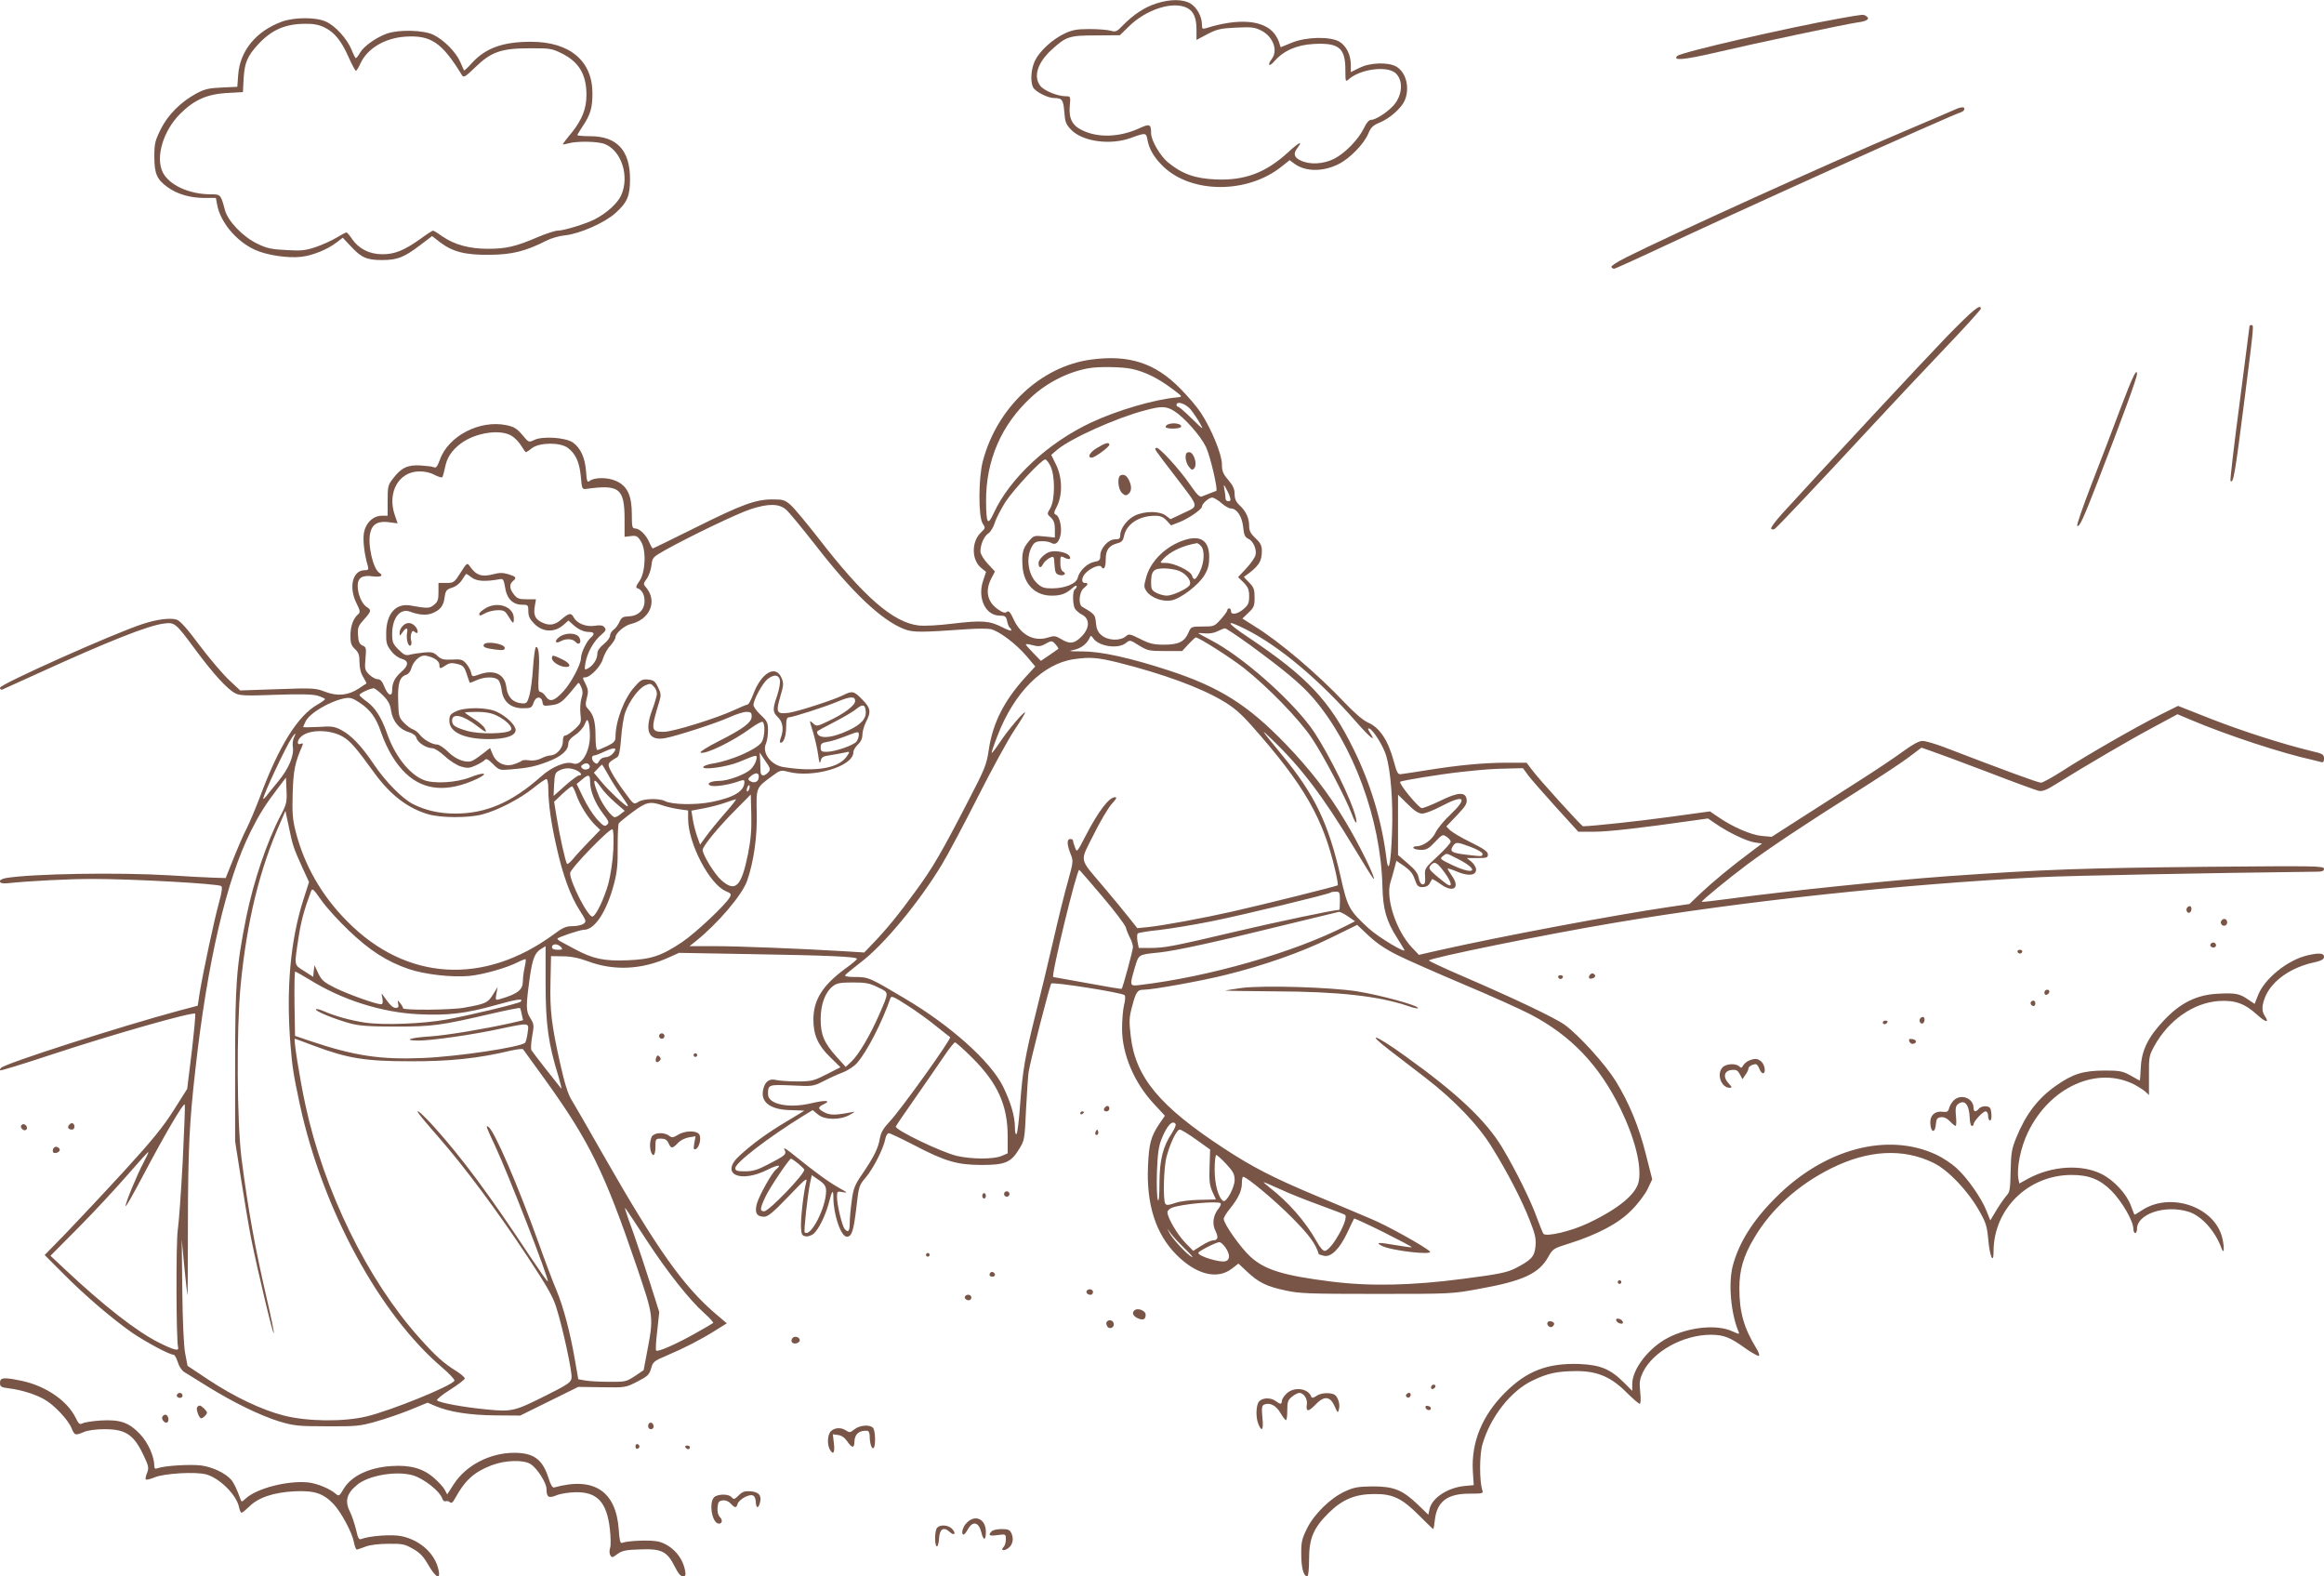 <?xml version="1.0" standalone="no"?>
<!DOCTYPE svg PUBLIC "-//W3C//DTD SVG 20010904//EN"
 "http://www.w3.org/TR/2001/REC-SVG-20010904/DTD/svg10.dtd">
<svg version="1.0" xmlns="http://www.w3.org/2000/svg"
 width="1280pt" height="868pt" viewBox="0 0 1280 868"
 preserveAspectRatio="xMidYMid meet">
<g transform="translate(0,868) scale(0.1,-0.1)"
fill="#795548" stroke="none">
<path d="M6369 8661 c-64 -20 -127 -62 -183 -119 -35 -37 -41 -39 -69 -31 -18
5 -70 9 -117 9 -68 0 -95 -5 -135 -24 -67 -31 -139 -97 -164 -149 -23 -46 -27
-116 -11 -148 14 -25 81 -59 117 -59 43 0 50 -10 55 -78 4 -54 9 -67 38 -97
63 -65 217 -86 330 -44 80 29 83 29 90 -11 9 -51 36 -97 86 -146 156 -151 465
-152 653 -1 l44 35 27 -20 c60 -44 157 -45 244 -1 61 31 139 111 162 167 14
34 26 46 63 61 56 23 120 80 138 122 29 69 8 154 -46 186 -45 26 -146 23 -204
-7 l-47 -23 0 39 c0 55 -24 104 -62 128 -50 30 -182 28 -263 -5 -33 -14 -61
-25 -61 -25 -1 0 -4 11 -8 23 -3 13 -15 36 -27 52 -60 75 -197 86 -376 30 -20
-6 -23 -4 -23 19 0 44 -27 94 -62 116 -41 25 -112 26 -189 1z m170 -25 c36
-19 51 -55 51 -121 l0 -55 60 32 c52 27 73 32 158 36 86 4 103 2 140 -17 64
-33 92 -109 57 -155 -27 -36 -15 -47 14 -13 52 59 124 90 218 95 138 7 173
-22 173 -144 0 -64 1 -66 18 -51 61 55 205 76 255 37 48 -38 43 -126 -10 -183
-36 -38 -97 -77 -121 -77 -12 0 -26 -16 -40 -46 -31 -63 -104 -138 -165 -169
-60 -29 -132 -33 -183 -9 -37 17 -42 38 -19 68 34 45 11 34 -52 -24 -123 -112
-238 -155 -398 -148 -113 5 -184 30 -261 93 -44 36 -94 122 -94 161 0 51 -8
54 -64 28 -109 -50 -227 -54 -314 -12 -56 26 -76 65 -70 135 5 52 4 53 -22 53
-44 0 -119 30 -140 57 -40 51 -16 128 63 200 79 72 96 78 244 78 l131 1 49 48
c97 95 244 142 322 102z"/>
<path d="M10135 8579 c-297 -53 -877 -187 -897 -207 -27 -27 35 -22 200 16
248 58 727 159 790 168 55 7 74 20 51 35 -17 11 -12 11 -144 -12z"/>
<path d="M1553 8561 c-142 -52 -231 -160 -241 -292 l-5 -67 -86 -4 c-72 -3
-95 -9 -140 -33 -86 -47 -156 -117 -196 -197 -31 -63 -35 -79 -35 -150 0 -94
14 -126 72 -168 53 -39 126 -60 204 -60 l63 0 7 -37 c17 -96 106 -202 207
-248 64 -30 183 -48 257 -39 62 7 143 40 194 79 l34 26 43 -46 c59 -64 89 -77
173 -77 85 0 122 15 210 82 l66 50 45 -35 c69 -52 139 -70 275 -68 121 1 196
20 310 78 25 13 70 26 101 29 81 8 219 69 278 122 66 59 81 95 81 188 0 158
-72 236 -220 236 -38 0 -70 3 -70 6 0 3 13 24 28 47 44 65 55 103 55 183 0
179 -125 284 -339 284 -153 0 -248 -34 -323 -115 -23 -26 -44 -45 -45 -43 -1
2 -11 23 -21 47 -24 55 -91 122 -149 150 -56 26 -190 29 -255 6 -57 -20 -127
-69 -148 -105 -9 -17 -20 -30 -23 -30 -3 0 -14 21 -24 47 -25 60 -89 131 -141
154 -54 25 -172 25 -242 0z m234 -32 c56 -27 94 -75 134 -166 18 -40 36 -73
39 -73 4 0 15 18 25 40 37 82 133 140 245 148 143 10 204 -31 315 -213 9 -14
19 -7 71 43 88 86 144 106 299 106 112 1 124 -1 177 -27 96 -47 138 -116 138
-229 0 -76 -23 -135 -80 -207 -28 -33 -50 -63 -50 -65 0 -3 15 0 32 5 48 13
164 11 201 -5 91 -38 135 -178 88 -282 -20 -44 -81 -99 -146 -132 -52 -26
-170 -62 -203 -62 -14 0 -64 -16 -111 -36 -118 -51 -173 -64 -273 -64 -102 0
-184 22 -251 68 -25 18 -48 32 -52 32 -4 0 -35 -20 -69 -45 -90 -64 -141 -85
-210 -85 -71 0 -130 30 -167 84 -13 20 -27 36 -31 36 -4 0 -29 -13 -55 -29
-27 -16 -77 -39 -113 -51 -55 -19 -79 -22 -163 -17 -84 4 -108 10 -162 36 -79
39 -160 124 -176 184 -23 86 -24 87 -78 87 -118 0 -228 50 -264 120 -42 82 1
229 95 323 77 77 147 108 257 115 l89 5 4 76 c5 86 21 123 80 187 73 79 148
112 257 113 46 1 77 -5 108 -20z"/>
<path d="M10775 8080 c-11 -5 -141 -61 -290 -124 -384 -162 -1290 -573 -1528
-693 -48 -24 -85 -48 -82 -53 3 -6 10 -10 15 -10 4 0 91 39 192 86 489 230
1643 751 1721 777 19 7 23 27 5 26 -7 0 -22 -4 -33 -9z"/>
<path d="M10724 6828 c-131 -136 -651 -694 -907 -975 -37 -41 -65 -78 -62 -84
4 -5 12 -6 19 -2 14 9 236 244 541 573 105 113 281 301 393 418 111 116 202
217 202 222 0 30 -43 -6 -186 -152z"/>
<path d="M12390 6885 c0 -2 -25 -194 -55 -426 -31 -232 -53 -424 -50 -427 16
-17 24 30 80 470 50 395 49 388 35 388 -5 0 -10 -2 -10 -5z"/>
<path d="M6010 6700 c-277 -37 -519 -264 -597 -560 -24 -92 -25 -306 -1 -342
16 -25 16 -26 -8 -49 -55 -51 -54 -154 2 -198 l25 -20 -16 -48 c-33 -96 13
-193 91 -193 30 0 35 -4 41 -30 3 -17 10 -33 14 -36 5 -3 9 -9 9 -15 0 -5 -23
3 -50 17 -69 36 -112 39 -272 20 -81 -10 -158 -14 -190 -10 -140 17 -303 160
-550 480 -65 83 -133 165 -153 183 -32 28 -42 31 -99 31 -94 0 -168 -27 -425
-155 -127 -63 -233 -115 -236 -115 -2 0 -11 15 -19 34 -17 40 -53 76 -78 76
-16 0 -18 9 -18 77 0 105 -25 158 -88 185 -47 21 -121 20 -147 -2 -10 -8 -14
4 -17 52 -5 76 -30 131 -72 161 -40 28 -168 37 -214 14 -30 -14 -30 -14 -66
29 -30 35 -45 44 -88 53 -146 30 -319 -60 -365 -190 -14 -37 -21 -48 -33 -42
-8 4 -42 8 -75 10 -70 4 -106 -13 -151 -73 -27 -34 -29 -44 -29 -121 l0 -83
-32 0 c-49 0 -90 -41 -99 -97 -6 -42 3 -116 22 -180 5 -19 3 -23 -18 -23 -66
0 -89 -95 -44 -183 20 -40 21 -49 9 -59 -27 -22 -43 -67 -43 -118 0 -42 5 -55
25 -74 20 -19 25 -33 25 -72 0 -32 7 -61 21 -83 11 -18 19 -34 17 -35 -2 -1
-21 -13 -43 -28 -58 -38 -117 -43 -185 -17 -52 20 -66 21 -261 14 l-206 -7
-61 57 c-33 31 -106 116 -161 189 -69 93 -108 137 -128 144 -33 11 -109 2
-187 -24 -160 -52 -786 -332 -786 -351 0 -8 6 -13 13 -10 6 3 93 42 192 87
399 182 608 264 695 276 63 8 65 7 178 -146 99 -133 174 -215 217 -237 25 -14
59 -15 222 -9 139 5 204 3 233 -5 22 -7 40 -15 40 -19 0 -3 -18 -16 -40 -29
-109 -61 -213 -227 -317 -506 -25 -66 -59 -147 -76 -180 -17 -33 -49 -107 -72
-165 l-42 -105 -69 2 c-38 1 -146 7 -241 13 -282 17 -756 9 -900 -15 -48 -8
-44 -34 5 -29 122 13 339 24 473 24 224 0 686 -26 707 -39 8 -5 4 -34 -13 -96
-26 -94 -85 -371 -105 -491 l-11 -72 -102 -27 c-323 -87 -956 -290 -981 -315
-5 -5 -8 -12 -5 -14 3 -3 126 35 274 84 345 114 788 240 800 228 3 -2 -6 -97
-19 -210 l-25 -204 -74 -117 c-56 -89 -119 -167 -272 -334 -110 -120 -254
-273 -319 -341 l-120 -123 105 -105 c116 -117 262 -242 377 -323 75 -51 205
-121 228 -121 6 0 16 -18 23 -40 6 -22 22 -46 34 -54 12 -7 70 -43 129 -80
147 -91 290 -160 395 -193 81 -24 103 -27 263 -27 161 -1 183 1 270 26 52 14
138 44 190 65 l95 39 42 -18 c76 -33 192 -51 333 -52 l135 -1 160 79 160 79
130 -2 c130 -2 130 -2 195 31 57 29 66 38 76 72 10 37 16 42 85 71 99 42 190
89 268 138 l64 40 -54 46 c-184 155 -329 360 -629 886 -78 138 -155 270 -170
295 -21 32 -39 90 -64 200 -48 215 -58 293 -54 455 l3 140 65 -1 c45 0 88 -9
137 -27 143 -54 297 -47 445 20 l58 26 398 -7 c421 -7 582 -14 582 -26 0 -4
-29 -29 -66 -55 -124 -92 -174 -171 -174 -280 0 -83 25 -141 91 -205 l58 -57
-77 -39 c-71 -36 -82 -39 -162 -39 -47 0 -99 4 -116 8 -36 9 -60 -8 -70 -50
-18 -71 37 -114 151 -116 41 -1 75 -3 75 -3 0 -1 -44 -27 -97 -59 -103 -61
-190 -124 -260 -189 -110 -100 1 -155 157 -76 56 28 79 28 44 0 -24 -20 -91
-140 -105 -187 -14 -50 -2 -73 40 -73 20 0 50 24 133 111 95 99 106 108 98 78
-15 -57 -32 -212 -28 -254 2 -33 7 -41 26 -43 13 -2 33 5 44 15 28 25 65 101
83 169 18 71 25 78 25 28 1 -95 42 -214 74 -214 27 0 37 30 52 155 14 124 15
128 54 173 42 51 96 158 106 210 3 17 12 32 19 32 7 0 68 -29 136 -64 176 -92
239 -110 374 -111 131 0 163 13 209 89 28 45 30 53 37 214 5 92 11 185 14 207
10 65 117 479 125 489 10 10 390 -50 404 -64 5 -5 4 -27 -3 -54 -6 -25 -11
-83 -11 -130 0 -140 66 -297 175 -414 l61 -66 -33 -48 c-44 -67 -55 -106 -60
-228 -10 -212 43 -376 157 -490 109 -109 224 -138 305 -76 l36 28 48 -45 c63
-59 107 -81 211 -103 75 -17 132 -19 500 -19 410 0 417 0 568 28 240 43 328
84 379 175 25 45 29 48 117 75 154 49 269 109 340 181 35 34 75 87 90 117 l26
55 -34 134 c-39 157 -93 286 -167 407 -58 93 -201 251 -280 309 -52 38 -272
143 -571 272 -98 42 -178 80 -178 83 0 13 648 145 1025 208 714 120 1569 211
2345 251 157 8 929 23 1523 30 27 0 37 4 37 16 0 16 -50 16 -637 11 -689 -7
-899 -14 -1438 -52 -328 -24 -881 -81 -1207 -125 -78 -10 -144 -18 -145 -16
-5 4 144 126 252 207 124 92 327 227 597 397 114 72 242 156 284 187 l77 58
46 -16 c25 -8 165 -60 310 -115 145 -56 276 -104 290 -107 20 -4 43 5 91 35
171 106 408 245 534 312 l139 75 76 -32 c198 -84 504 -184 666 -219 17 -4 38
-9 48 -12 13 -4 17 1 17 19 0 23 -7 27 -72 42 -157 38 -381 110 -552 177
l-180 71 -100 -50 c-130 -65 -405 -223 -535 -307 -56 -36 -110 -66 -120 -66
-16 0 -206 70 -529 194 -52 20 -107 36 -123 36 -20 0 -54 -19 -108 -58 -43
-32 -152 -105 -242 -162 -90 -57 -235 -150 -322 -206 l-159 -102 -56 5 c-59 6
-159 49 -240 105 l-44 30 -226 -31 c-177 -24 -410 -49 -473 -51 -8 0 -245 261
-283 313 l-28 37 -108 0 c-126 0 -266 -13 -440 -41 -69 -11 -134 -21 -145 -22
-16 -2 -22 10 -37 66 -32 119 -77 189 -143 218 -27 12 -75 53 -130 111 -147
156 -360 337 -496 420 l-66 42 33 32 c30 28 34 37 34 83 0 45 -4 57 -30 83
-17 17 -30 31 -28 32 79 55 98 82 98 142 0 29 -7 44 -35 70 -27 26 -35 40 -35
69 0 42 -18 81 -54 114 -19 18 -26 35 -26 61 0 27 -9 47 -35 77 -29 34 -35 49
-35 87 0 53 -57 193 -116 283 -21 32 -73 93 -115 135 -137 139 -281 186 -489
158z m222 -51 c72 -15 145 -51 220 -107 62 -46 63 -47 33 -50 -126 -11 -330
-71 -474 -138 -239 -112 -449 -307 -538 -500 -33 -72 -41 -58 -42 66 -1 225
84 421 248 572 89 83 208 142 321 161 53 9 181 7 232 -4z m326 -224 c15 -19
39 -54 51 -76 22 -39 20 -37 -44 25 -36 36 -71 66 -76 66 -5 0 -9 5 -9 10 0
24 50 8 78 -25z m-90 -9 c55 -35 144 -135 174 -197 23 -47 67 -235 57 -242 -2
-1 -17 -7 -34 -13 -16 -7 -37 -14 -46 -18 -11 -5 -28 12 -63 63 -59 87 -175
213 -188 205 -11 -7 -16 1 109 -162 131 -172 127 -156 42 -197 l-72 -34 -25
19 c-34 27 -119 27 -173 0 -43 -22 -79 -71 -79 -107 0 -19 -6 -23 -29 -23 -37
0 -81 -49 -81 -90 0 -24 -5 -29 -33 -34 -38 -7 -82 -49 -91 -87 -7 -33 -70
-59 -143 -59 -42 0 -56 5 -81 28 -52 49 -64 149 -24 210 10 16 24 22 51 22 20
0 42 -4 50 -9 23 -14 40 -2 51 37 11 42 -3 110 -25 118 -12 5 -11 13 7 47 31
63 29 160 -6 229 l-26 53 31 27 c74 63 325 176 484 218 93 25 118 24 163 -4z
m-3650 -136 c18 -11 42 -36 53 -55 12 -19 23 -35 25 -35 3 0 19 10 35 23 43
31 154 32 196 1 44 -33 64 -78 72 -157 6 -70 7 -72 31 -69 182 25 210 3 210
-170 l0 -94 35 4 c30 4 37 0 55 -29 31 -49 25 -173 -9 -220 -16 -22 -20 -34
-13 -37 26 -8 42 -35 42 -71 0 -50 -35 -83 -87 -85 -32 -1 -40 -6 -51 -30 -7
-16 -21 -36 -32 -43 -11 -8 -20 -23 -20 -33 0 -11 -16 -32 -35 -47 -23 -19
-35 -36 -35 -53 0 -30 -23 -65 -52 -81 -19 -10 -20 -9 -13 33 9 53 45 118 86
152 26 22 29 29 18 42 -9 11 -23 13 -54 8 -48 -7 -97 13 -115 46 -14 27 -26
25 -67 -10 -37 -33 -69 -38 -113 -15 -34 18 -43 42 -34 90 l6 35 -50 0 c-43 0
-54 4 -71 26 -25 31 -27 57 -6 74 22 19 19 24 -25 38 -31 9 -50 9 -83 0 -65
-17 -95 -6 -131 46 -12 18 -16 16 -49 -37 -35 -55 -38 -57 -79 -57 l-43 0 0
-51 c0 -42 -4 -53 -25 -70 -25 -20 -36 -20 -131 -3 -80 13 -131 -46 -132 -152
-1 -53 3 -68 27 -98 15 -21 40 -39 59 -44 39 -11 39 -36 -3 -72 -35 -31 -50
-60 -50 -99 0 -42 -24 -31 -44 20 -11 28 -22 39 -36 39 -12 0 -33 12 -47 26
-24 24 -25 31 -20 88 5 57 4 63 -16 71 -17 8 -23 20 -25 57 -3 42 1 51 32 86
42 46 43 53 15 70 -26 17 -49 71 -49 116 0 45 26 61 86 52 41 -5 58 4 34 19
-36 22 -67 161 -50 224 12 47 45 64 106 55 l44 -6 -16 47 c-42 123 22 238 134
239 30 1 62 -6 85 -19 20 -10 39 -16 43 -13 3 4 10 28 15 53 10 54 36 94 86
132 79 60 217 82 281 43z m2968 -167 c26 -54 25 -186 -1 -231 -19 -32 -19 -32
3 -52 16 -15 22 -32 22 -65 l0 -45 -58 6 c-56 6 -59 5 -85 -26 -34 -40 -40
-66 -35 -140 7 -98 70 -160 160 -160 52 0 79 10 116 43 12 11 22 15 22 9 0 -6
-4 -14 -10 -17 -13 -8 -13 -81 0 -106 6 -10 24 -26 40 -34 44 -23 42 -75 -4
-121 -39 -39 -65 -42 -112 -13 -30 18 -38 19 -70 9 -76 -25 -149 11 -189 95
-20 44 -29 54 -39 46 -10 -8 -22 -5 -47 12 -61 41 -75 102 -39 172 l20 38 -40
43 c-23 25 -40 54 -40 67 0 39 20 85 44 100 12 8 28 35 35 58 7 24 34 75 58
114 46 70 199 235 220 235 6 0 19 -17 29 -37z m988 -170 c6 -17 3 -23 -8 -23
-9 0 -16 6 -16 14 0 7 -2 29 -6 47 -5 34 -5 34 9 9 8 -14 18 -35 21 -47z m-47
-33 c18 -16 42 -30 52 -30 33 0 62 -44 68 -102 4 -43 10 -56 27 -64 28 -12 49
-59 41 -91 -3 -13 -26 -46 -51 -73 l-45 -48 31 -30 c24 -25 30 -39 30 -75 0
-38 -5 -49 -31 -71 -34 -29 -69 -34 -69 -11 0 8 -4 15 -10 15 -5 0 -10 -4 -10
-10 0 -5 -16 -28 -36 -50 -35 -39 -38 -40 -100 -40 -63 0 -64 -1 -78 -33 -21
-50 -54 -67 -134 -67 -57 0 -80 5 -131 31 -56 28 -64 30 -79 16 -32 -28 -101
-25 -136 6 -19 16 -27 34 -30 67 -4 45 -6 48 -76 89 -22 14 -16 82 9 102 25
20 27 29 6 29 -22 0 -18 34 8 58 28 27 74 44 82 32 14 -23 25 -6 25 38 0 54
17 78 66 91 22 5 30 15 35 40 14 66 83 111 172 111 28 0 44 -7 62 -26 l25 -27
44 17 c50 19 126 71 126 86 0 16 38 50 56 50 9 0 32 -13 51 -30z m-2399 -35
c17 -14 89 -102 162 -195 206 -266 367 -417 492 -465 49 -18 86 -18 356 1 45
3 98 3 117 0 45 -9 139 -79 199 -149 l48 -57 -57 -62 c-116 -129 -177 -250
-199 -396 -12 -82 -21 -105 -111 -278 -149 -289 -198 -373 -292 -501 -93 -128
-160 -210 -235 -288 l-48 -50 -112 7 c-230 14 -585 28 -715 28 l-135 0 34 27
c122 98 256 255 283 333 36 103 56 242 53 371 -3 143 -5 140 84 205 44 33 50
34 85 25 137 -38 363 28 363 106 0 11 11 30 25 43 16 15 25 34 25 55 0 17 9
48 20 70 29 56 25 77 -21 123 -46 48 -55 49 -107 23 -50 -25 -247 -89 -297
-96 -67 -9 -73 2 -48 87 19 63 20 76 8 104 -32 76 -111 31 -156 -88 -12 -32
-26 -58 -32 -58 -5 0 -37 -13 -71 -29 -98 -46 -340 -121 -390 -121 -71 0 -73
9 -25 166 11 36 10 46 -7 80 -16 33 -24 39 -55 42 -31 3 -41 -2 -73 -39 -58
-63 -106 -190 -106 -277 0 -23 -8 -32 -45 -50 -25 -12 -50 -22 -55 -22 -6 0
-10 33 -10 74 0 80 -10 119 -40 151 -16 17 -17 25 -8 61 9 33 8 46 -5 74 -20
40 -20 40 -4 40 28 0 87 61 98 103 7 23 25 56 41 72 15 17 28 38 28 46 0 22
50 65 85 73 104 25 146 123 86 198 -19 22 -19 23 1 51 12 16 23 49 26 73 5 44
7 46 76 85 138 77 401 203 470 225 97 32 156 31 194 -1z m-1729 -376 c28 -20
74 -23 156 -8 16 3 20 -4 27 -46 9 -61 42 -95 94 -95 32 0 34 -2 34 -36 0 -28
8 -44 34 -70 45 -45 108 -48 156 -8 l31 27 22 -20 c31 -29 62 -43 91 -43 30 0
33 -12 10 -31 -22 -18 -54 -84 -54 -112 0 -35 -55 -139 -98 -185 -49 -53 -74
-60 -96 -27 -9 14 -23 25 -30 25 -11 0 -13 19 -9 99 6 99 0 156 -16 147 -4 -3
-11 -52 -15 -108 -3 -57 -12 -125 -19 -153 -13 -46 -16 -50 -43 -48 -49 4 -78
34 -85 88 -8 72 -65 100 -147 72 -42 -15 -42 -15 -48 12 -4 14 -16 36 -28 49
-18 20 -29 23 -76 20 -47 -2 -60 1 -80 20 -21 20 -33 23 -75 19 -27 -3 -62 -8
-77 -12 -23 -6 -33 -2 -63 28 -31 31 -35 41 -35 86 0 89 44 143 98 123 50 -19
93 -22 125 -8 43 18 60 40 66 88 5 35 10 42 41 52 21 6 43 24 55 43 11 18 21
32 23 33 2 0 16 -9 31 -21z m4264 -285 c183 -92 407 -280 609 -512 77 -87 111
-114 73 -56 -12 19 -13 25 -3 22 21 -7 77 -96 93 -150 25 -84 38 -254 32 -418
-6 -179 -20 -241 -31 -145 -25 203 -87 410 -181 600 -131 267 -255 399 -585
619 -121 81 -124 99 -7 40z m18 -83 c198 -145 285 -218 351 -294 222 -258 373
-669 382 -1037 3 -127 21 -191 81 -285 17 -27 35 -56 39 -64 18 -28 -140 66
-196 117 -107 99 -116 115 -153 279 -68 300 -144 458 -326 678 -118 144 -122
150 -50 80 159 -153 278 -311 445 -587 59 -98 109 -178 112 -178 13 0 -82 195
-158 320 -90 151 -194 285 -326 422 -210 217 -363 314 -647 407 -212 69 -371
104 -475 104 -75 0 -80 1 -43 9 39 8 72 35 87 71 3 8 8 6 16 -6 29 -46 137
-63 181 -28 22 18 23 18 72 -13 47 -29 56 -31 144 -31 l94 0 35 38 c19 20 37
37 40 37 17 0 188 -109 263 -167 130 -102 308 -284 377 -389 62 -92 187 -330
219 -416 29 -77 37 -55 9 25 -45 127 -170 367 -238 457 -125 166 -379 387
-543 473 -40 21 -73 39 -73 40 0 2 17 1 39 -1 23 -2 50 3 67 12 16 8 34 15 41
16 6 0 66 -40 134 -89z m-1066 -1 c10 -11 16 -22 14 -23 -2 -2 -25 -18 -50
-35 l-46 -31 -41 42 c-23 24 -42 45 -42 48 0 4 17 2 38 -4 30 -8 44 -7 67 6
38 21 39 21 60 -3z m-3425 -75 c18 -9 30 -24 30 -35 0 -24 4 -25 36 -3 20 13
33 14 62 7 32 -8 39 -15 52 -54 8 -25 16 -47 17 -49 1 -2 18 4 37 13 41 19 96
21 118 4 9 -7 18 -33 21 -58 8 -64 50 -100 116 -100 46 0 50 2 60 31 12 36 44
37 49 2 3 -21 7 -22 50 -16 47 6 60 16 134 107 16 21 16 21 29 -7 9 -20 10
-36 1 -64 -6 -21 -8 -59 -5 -86 5 -45 4 -49 -31 -82 -21 -19 -44 -35 -52 -35
-9 0 -14 -11 -14 -34 0 -37 -36 -76 -70 -76 -9 0 -32 -7 -49 -16 -20 -10 -45
-14 -66 -11 -18 3 -37 2 -41 -2 -5 -5 -24 -13 -42 -19 -49 -17 -98 6 -118 53
l-15 36 -37 -29 c-20 -16 -46 -34 -58 -40 -33 -17 -93 4 -137 49 -22 21 -48
39 -59 39 -27 0 -73 26 -95 53 -10 14 -28 27 -39 31 -11 3 -34 20 -50 37 -27
28 -29 36 -31 121 -3 97 8 131 46 143 10 3 22 18 26 33 9 37 44 72 72 72 13 0
37 -7 53 -15z m3775 -25 c241 -61 444 -135 569 -209 60 -35 98 -68 159 -136
291 -328 396 -512 463 -806 9 -39 14 -72 12 -74 -5 -5 -422 -109 -583 -145
-159 -36 -371 -75 -460 -85 l-61 -6 -46 58 c-25 32 -87 107 -137 166 -141 167
-135 136 -58 290 36 73 81 149 100 170 26 28 31 37 18 37 -33 0 -92 -78 -163
-215 -46 -89 -47 -90 -57 -62 -6 16 -11 33 -11 38 0 5 -7 9 -15 9 -20 0 -19
-30 1 -81 16 -40 16 -43 -14 -152 -18 -62 -54 -209 -81 -327 -27 -118 -70
-296 -95 -395 -61 -244 -73 -317 -87 -501 -6 -88 -15 -163 -20 -168 -5 -6 -9
8 -9 35 0 63 -24 142 -67 229 -70 138 -289 334 -540 482 -195 116 -200 118
-274 118 -38 0 -58 4 -54 10 3 5 42 37 86 71 127 96 323 333 447 539 35 58
124 226 199 374 74 147 164 311 199 364 35 52 62 97 60 99 -6 7 -96 -99 -138
-163 -23 -35 -44 -62 -46 -60 -2 2 13 46 33 97 91 236 249 394 419 419 92 13
129 10 251 -20z m-1870 -93 c4 -13 -3 -51 -14 -85 -27 -79 -26 -93 4 -122 27
-25 33 -68 15 -114 -6 -16 -6 -26 0 -26 17 0 30 38 30 89 0 39 4 51 15 51 20
0 198 57 267 86 71 30 98 31 98 4 0 -24 -60 -70 -148 -111 -61 -29 -64 -30
-83 -13 -23 21 -23 23 0 -51 10 -33 22 -87 27 -120 6 -45 9 -54 14 -35 5 21
14 26 50 31 25 4 60 10 78 14 33 8 34 7 20 -14 -43 -71 -170 -94 -353 -65 -69
11 -120 79 -96 130 6 14 11 46 11 72 0 42 -4 51 -40 85 -22 20 -40 45 -40 55
0 29 50 120 77 142 34 27 61 26 68 -3z m-678 -87 c-3 -14 -14 -51 -26 -82 -42
-115 -18 -168 71 -153 61 11 282 82 357 116 35 16 77 29 92 29 24 0 29 -4 29
-25 0 -33 -46 -68 -181 -136 -61 -31 -106 -59 -101 -63 23 -14 180 62 280 136
29 21 57 36 62 33 16 -10 12 -88 -6 -113 -28 -40 -171 -102 -271 -117 -24 -4
-46 -12 -49 -17 -13 -21 128 -2 196 26 103 43 102 43 95 10 -4 -16 -18 -39
-31 -51 -30 -28 -125 -63 -172 -63 -46 0 -75 -15 -49 -26 21 -8 95 3 148 21
34 12 39 12 39 -1 0 -50 -56 -85 -180 -110 -90 -18 -220 -15 -258 5 -31 16
-119 14 -147 -5 -24 -15 -25 -15 -74 53 -28 37 -61 87 -73 111 -25 47 -24 50
31 82 10 5 17 38 22 106 4 55 14 118 23 142 23 63 74 132 110 148 28 12 32 11
49 -9 12 -13 17 -31 14 -47z m-1508 1 c29 -29 40 -49 45 -85 9 -57 45 -102 96
-117 25 -8 40 -19 44 -33 6 -25 54 -56 87 -56 12 0 42 -19 69 -44 26 -25 66
-50 89 -57 35 -10 46 -10 81 6 22 10 45 24 50 30 8 10 19 4 45 -22 34 -34 36
-35 97 -30 98 8 138 17 208 44 71 27 110 61 110 97 0 16 12 31 38 49 22 14 45
40 52 58 12 28 15 30 21 13 4 -10 8 -44 8 -74 1 -90 -48 -171 -93 -154 -37 14
-115 -17 -175 -71 -161 -143 -303 -205 -473 -205 -88 0 -163 17 -233 52 -60
31 -151 123 -215 218 -70 104 -126 162 -182 191 -36 19 -53 21 -125 16 -46 -2
-83 -3 -83 0 0 2 6 16 14 32 24 46 135 111 216 126 29 5 43 1 83 -26 57 -38
89 -82 116 -162 33 -94 80 -173 136 -226 100 -95 230 -105 390 -31 72 34 43
41 -37 9 -76 -29 -196 -36 -252 -15 -81 31 -162 134 -206 262 -29 83 -65 139
-110 171 -22 15 -40 32 -40 36 0 9 57 36 78 37 6 0 29 -17 51 -39z m2659 -85
c5 -42 -24 -75 -95 -108 -97 -46 -172 -49 -173 -7 0 3 42 26 93 52 50 26 106
58 122 72 36 29 49 27 53 -9z m-2881 -142 c42 -24 74 -61 176 -202 88 -120
183 -193 296 -226 70 -20 218 -21 296 -1 83 21 209 86 282 145 34 28 67 50 72
50 7 0 11 -24 11 -57 1 -82 15 -185 46 -320 34 -153 76 -267 126 -345 37 -58
39 -63 22 -75 -10 -7 -37 -13 -61 -13 -35 0 -54 -8 -103 -45 -386 -283 -813
-257 -1137 71 -141 141 -238 311 -285 497 -17 67 -19 102 -16 211 4 125 13
168 53 259 5 13 4 16 -9 11 -22 -9 -21 19 3 40 44 40 158 40 228 0z m2843 8
c0 -10 -6 -26 -12 -35 -16 -21 -120 -57 -165 -57 -28 0 -33 3 -33 25 0 20 6
25 38 30 20 3 64 17 97 30 75 29 75 29 75 7z m-3111 -13 c-6 -12 -9 -36 -6
-53 7 -48 -23 -119 -80 -188 -29 -35 -59 -72 -67 -83 -9 -11 -16 -17 -16 -13
-1 19 122 282 157 335 19 29 27 30 12 2z m1755 -90 c-9 -10 -27 -19 -40 -19
-13 0 -28 -9 -34 -21 -9 -16 -14 -18 -26 -8 -17 14 -18 39 -1 39 6 0 35 11 62
24 53 24 69 18 39 -15z m858 -101 c-8 -10 -21 -18 -29 -18 -7 0 -13 8 -14 18
0 9 -1 37 -2 62 l-3 46 31 -46 c28 -40 30 -47 17 -62z m-984 34 c5 -17 -27
-27 -41 -13 -9 9 -8 14 3 21 18 11 32 8 38 -8z m102 -49 c18 -32 47 -78 65
-103 38 -54 48 -70 41 -70 -11 0 -102 85 -142 133 l-43 52 21 22 c12 13 23 23
24 23 1 0 17 -26 34 -57z m-175 25 c26 -12 34 -28 14 -28 -7 0 -41 -25 -76
-56 l-64 -57 3 64 c3 56 6 65 28 76 31 16 62 16 95 1z m5243 -29 c17 -22 86
-101 153 -175 l122 -134 87 0 c76 0 253 20 541 61 l86 12 44 -30 c70 -48 171
-96 214 -102 l40 -6 -60 -45 c-110 -82 -209 -164 -275 -226 l-65 -62 -110 -16
c-311 -46 -929 -162 -1275 -240 l-105 -24 -39 41 c-87 93 -145 271 -118 358 6
19 16 53 22 77 l11 42 44 -30 c31 -22 47 -41 57 -72 13 -37 19 -43 43 -43 17
0 32 7 39 20 6 11 12 22 14 24 1 2 22 -10 47 -28 70 -50 109 -20 62 46 -15 21
-25 38 -23 40 1 2 26 -6 54 -18 61 -25 102 -20 102 13 0 12 -12 31 -26 43
l-25 20 58 0 c51 0 58 2 58 20 0 15 -22 31 -93 66 -52 25 -103 56 -115 67
l-21 21 58 61 c46 48 57 65 54 87 -5 44 -47 42 -146 -7 -46 -22 -91 -40 -101
-40 -17 0 -129 136 -119 145 7 7 223 42 333 54 140 15 169 17 262 19 l81 2 30
-41z m-4240 -15 c-4 -22 -27 -28 -48 -14 -13 9 -11 13 10 30 27 20 44 13 38
-16z m-928 -17 c0 -51 26 -117 69 -174 35 -46 38 -53 24 -65 -13 -11 -21 -6
-56 32 -22 25 -56 78 -75 119 l-36 74 28 23 c37 32 46 30 46 -9z m-1704 -187
c-75 -142 -150 -364 -190 -562 -54 -271 -61 -360 -61 -813 l0 -420 33 -210
c18 -115 43 -264 56 -329 40 -195 120 -529 124 -517 2 6 -15 88 -37 183 -67
288 -105 500 -141 781 -25 200 -28 707 -5 948 34 354 105 645 221 904 l26 60
19 -89 c20 -99 26 -117 76 -227 l35 -76 -30 -94 c-73 -226 -97 -498 -72 -804
10 -123 16 -161 51 -325 124 -576 438 -1156 785 -1451 40 -34 70 -67 67 -72
-18 -30 -351 -165 -485 -197 -126 -30 -324 -28 -454 5 -122 31 -274 103 -420
200 l-111 74 -13 68 c-8 42 -14 174 -16 348 l-3 280 14 -149 c8 -82 16 -153
17 -158 2 -4 3 178 3 405 1 401 8 546 41 837 66 593 172 1047 305 1312 46 92
81 148 146 233 l48 63 3 -70 c3 -65 0 -77 -32 -138z m1764 154 c13 -20 48 -57
78 -83 l53 -46 -22 -17 c-11 -10 -26 -18 -33 -18 -16 0 -64 63 -86 113 -39 92
-35 116 10 51z m816 -10 c-4 -9 -9 -15 -11 -12 -3 3 -3 13 1 22 4 9 9 15 11
12 3 -3 3 -13 -1 -22z m-952 -30 c19 -56 65 -129 104 -167 l28 -27 -61 -63
c-33 -34 -73 -77 -88 -96 -15 -18 -30 -31 -34 -28 -8 9 -41 156 -57 256 l-14
86 45 43 c25 23 49 42 53 42 5 0 15 -21 24 -46z m946 -326 c-37 -182 -70 -214
-148 -144 -37 33 -102 139 -102 166 0 19 85 124 178 217 l87 88 3 -112 c2 -83
-3 -138 -18 -215z m3714 222 c15 0 62 18 103 40 129 68 150 48 51 -46 -35 -32
-70 -76 -80 -96 -18 -41 -69 -78 -106 -78 -13 0 -20 -4 -17 -10 3 -5 22 -10
42 -10 30 0 44 8 77 44 39 41 42 43 64 28 12 -8 22 -20 22 -27 0 -7 -32 -43
-72 -80 -70 -65 -72 -67 -69 -111 2 -34 -1 -44 -13 -44 -9 0 -18 13 -22 35 -4
25 -20 47 -60 80 l-54 47 0 166 0 166 53 -52 c38 -38 60 -52 81 -52z m-3841 2
c-38 -43 -84 -100 -103 -126 l-34 -47 -18 50 c-9 28 -20 70 -23 94 l-7 43 69
13 c37 7 91 21 118 31 28 10 54 18 58 19 5 0 -22 -34 -60 -77z m-344 43 c23
-8 64 -17 91 -21 l50 -7 0 -46 c0 -135 118 -360 207 -398 29 -12 32 -16 23
-33 -22 -41 -188 -197 -262 -247 -115 -77 -172 -96 -304 -101 -127 -5 -188 8
-287 61 -33 18 -68 36 -78 42 -11 5 -19 13 -19 16 0 7 124 49 146 49 60 0 125
100 165 250 18 67 22 110 21 205 0 67 2 125 6 131 4 6 38 34 76 62 75 56 97
61 165 37z m-271 -244 c-3 -62 -15 -139 -27 -186 -23 -82 -67 -176 -87 -182
-23 -8 -124 188 -124 239 0 24 219 250 233 241 6 -3 8 -46 5 -112z m4723 15
c35 -13 64 -30 64 -37 0 -16 1 -16 -85 -6 -84 10 -96 17 -79 46 17 26 22 26
100 -3z m-73 -65 c121 -61 99 -94 -24 -37 -72 34 -76 37 -58 51 24 18 15 20
82 -14z m-75 -71 c40 -54 50 -88 20 -71 -10 6 -38 28 -63 49 -39 34 -43 41
-31 56 21 25 34 20 74 -34z m-1882 -136 c68 -80 127 -158 130 -172 4 -15 14
-40 23 -57 9 -16 16 -39 16 -50 0 -18 -56 -224 -62 -230 -2 -2 -86 12 -188 31
-102 18 -187 34 -189 34 -14 1 129 590 143 590 2 0 59 -66 127 -146z m-4149
-189 c114 -109 209 -170 329 -211 88 -30 239 -47 334 -38 75 7 206 44 268 76
22 11 41 18 42 16 2 -2 0 -21 -5 -43 -5 -22 -10 -56 -10 -76 0 -49 -26 -71
-124 -100 -28 -8 -28 -8 -22 29 l7 37 -26 -42 c-28 -45 -40 -51 -159 -72 -70
-13 -336 -15 -336 -3 0 5 -7 17 -16 28 -15 19 -15 18 -11 -3 4 -17 1 -23 -13
-23 -17 0 -33 16 -68 66 -11 17 -12 15 -6 -13 4 -24 2 -33 -8 -33 -27 0 -175
53 -248 88 -65 32 -78 43 -97 82 l-21 45 -4 -32 -3 -32 -50 32 c-57 36 -55 24
-30 189 13 84 30 148 67 247 8 22 11 20 57 -45 26 -38 95 -114 153 -169z
m5458 165 c0 -27 -2 -50 -3 -50 -29 0 -347 -67 -572 -120 -344 -81 -389 -90
-471 -90 l-62 0 -7 36 c-3 20 -3 40 2 44 4 4 58 13 118 19 61 7 188 28 284 47
166 33 650 150 660 159 2 3 15 5 28 5 21 0 23 -4 23 -50z m44 -86 l39 -27 -49
-25 c-288 -147 -756 -281 -1136 -326 -57 -7 -57 -5 -28 95 23 75 17 72 135 84
92 10 308 57 660 144 176 43 325 79 330 80 6 0 28 -11 49 -25z m276 -215 c52
-26 214 -97 360 -159 146 -61 312 -136 370 -166 222 -116 378 -279 495 -519
79 -162 117 -313 101 -399 -13 -71 -111 -152 -280 -232 -93 -44 -229 -76 -245
-58 -4 5 -20 45 -36 88 -32 91 -117 263 -190 385 -90 150 -248 300 -536 506
-163 118 -225 139 -83 30 49 -38 136 -105 194 -149 160 -123 293 -262 368
-385 87 -140 163 -288 207 -400 31 -78 36 -103 32 -144 -5 -57 -23 -76 -113
-122 -44 -22 -91 -32 -286 -57 -280 -37 -514 -42 -726 -15 -263 33 -365 64
-444 136 -53 47 -148 182 -148 209 0 8 15 33 34 56 46 57 66 99 66 141 0 19 3
35 7 35 19 0 173 -128 268 -224 95 -96 130 -142 149 -203 1 -1 13 -4 27 -8 39
-10 87 37 129 126 19 41 36 76 38 79 1 2 74 -31 162 -75 88 -44 158 -81 156
-83 -2 -2 -43 4 -92 12 -92 16 -110 15 -74 -4 50 -27 289 -54 265 -31 -28 27
-234 142 -321 178 -54 23 -191 81 -304 128 -239 100 -351 158 -510 262 -353
231 -486 391 -512 616 -10 84 -9 104 7 164 22 82 29 93 65 93 48 0 316 48 448
81 208 51 420 125 578 203 l149 73 65 -61 c45 -42 95 -75 160 -107z m-4610 46
c11 -13 8 -15 -19 -15 -21 0 -31 5 -31 15 0 8 8 15 19 15 10 0 24 -7 31 -15z
m-85 -202 c0 -222 15 -331 71 -511 12 -41 19 -71 15 -66 -17 20 -158 200 -164
211 -4 7 -2 41 4 76 11 61 11 67 -11 102 -24 39 -24 63 -1 230 14 95 27 128
59 148 15 9 27 17 27 17 0 0 0 -93 0 -207z m-1301 23 c180 -112 397 -181 601
-191 161 -8 261 4 428 51 114 32 154 38 134 18 -9 -10 -298 -79 -407 -98 -133
-24 -347 -32 -450 -17 -84 13 -163 35 -232 65 -21 9 -38 12 -38 7 0 -11 106
-54 191 -77 50 -13 105 -17 249 -17 201 0 247 6 522 70 87 20 160 35 162 32 2
-2 7 -18 10 -36 l7 -31 -68 -16 c-149 -33 -353 -67 -443 -73 -111 -7 -155 -22
-65 -23 73 0 299 32 455 66 159 33 154 34 146 -23 -3 -26 -10 -51 -14 -55 -24
-24 -369 -76 -562 -84 -234 -10 -379 12 -620 93 l-85 29 -3 177 c-1 97 0 177
4 177 3 0 38 -20 78 -44z m3132 -43 c62 -30 62 -22 5 -153 -49 -112 -112 -218
-151 -255 l-32 -30 -49 54 c-70 78 -89 122 -89 209 0 82 25 149 68 182 20 16
40 20 109 20 71 0 93 -4 139 -27z m318 -212 c39 -31 74 -59 79 -62 10 -7 -267
-394 -332 -464 -36 -38 -49 -61 -55 -94 -8 -52 -34 -104 -97 -196 -42 -61 -49
-80 -58 -148 -6 -43 -11 -98 -11 -123 0 -45 -9 -54 -28 -31 -14 17 -42 132
-42 175 0 33 1 33 33 27 28 -5 25 -2 -22 24 -60 34 -127 83 -240 174 -46 38
-69 52 -61 38 14 -27 8 -33 -94 -85 -53 -28 -80 -36 -122 -36 -45 0 -54 3 -54
18 1 30 182 169 378 290 l48 29 28 -23 c36 -32 124 -33 176 -3 32 18 33 20 7
14 -81 -16 -115 -17 -145 -1 -39 20 -40 29 -4 46 44 21 7 23 -69 5 -123 -30
-239 -6 -239 49 0 54 2 54 130 49 117 -6 119 -5 177 24 32 17 79 38 106 48 26
10 61 33 77 51 56 64 138 224 184 357 5 15 17 10 93 -39 49 -31 119 -82 157
-113z m-3421 -111 c182 -68 279 -84 527 -84 217 -1 376 16 555 59 33 7 63 11
66 7 3 -4 57 -79 121 -167 244 -339 328 -510 505 -1030 95 -281 94 -274 55
-480 l-17 -90 -49 -33 c-46 -30 -53 -32 -140 -31 -50 0 -109 3 -131 7 l-40 7
-18 104 c-26 152 -64 295 -102 386 -19 44 -64 163 -100 265 -114 317 -243 615
-275 635 -16 10 -13 1 36 -103 72 -153 300 -739 291 -748 -2 -3 -46 60 -98
138 -223 338 -373 540 -524 708 -67 75 -117 118 -85 73 8 -12 59 -72 114 -135
137 -157 314 -395 478 -643 109 -165 144 -225 162 -285 35 -109 88 -354 84
-387 -3 -25 -17 -35 -138 -96 -178 -89 -189 -92 -332 -78 -124 12 -257 36
-271 50 -4 4 28 31 73 59 44 28 80 56 80 61 0 6 -19 23 -42 38 -75 46 -118 85
-210 188 -285 319 -524 808 -626 1281 -32 148 -66 364 -58 364 2 0 51 -18 109
-40z m3624 -67 c138 -138 193 -260 193 -430 l0 -94 -35 -15 c-45 -18 -162 -18
-245 1 -85 20 -343 144 -336 162 3 7 52 79 109 160 57 82 127 183 156 226 28
42 56 77 61 77 5 0 49 -39 97 -87z m-4351 -575 c-9 -166 -21 -334 -27 -372
-10 -65 -9 -609 2 -646 6 -22 -24 -14 -106 27 -121 60 -304 203 -518 404 l-79
74 159 160 c87 88 207 218 267 287 61 70 111 126 113 124 2 -1 -10 -27 -26
-57 -35 -65 -103 -229 -99 -241 2 -4 44 70 94 165 122 231 228 412 232 394 2
-8 -4 -152 -12 -319z m5469 212 c3 -5 -6 -26 -19 -47 -51 -76 -69 -148 -70
-275 0 -76 -4 -109 -9 -95 -5 12 -7 81 -5 152 4 101 9 142 26 184 29 73 61
107 77 81z m113 -85 l77 -55 -3 -94 c-3 -76 0 -102 15 -137 l20 -44 -91 -2
c-53 -1 -109 -8 -135 -18 -36 -12 -46 -13 -53 -3 -13 22 -9 199 7 258 20 76
56 150 73 150 7 0 48 -25 90 -55z m166 -135 c38 -41 46 -56 46 -88 0 -41 -46
-126 -63 -115 -26 16 -47 91 -47 171 0 45 4 82 9 82 4 0 29 -22 55 -50z
m-2358 3 c18 -16 34 -31 34 -34 0 -26 -195 -229 -221 -229 -25 0 -24 14 7 80
22 48 131 210 141 210 2 0 20 -12 39 -27z m154 -149 c1 -92 -86 -261 -118
-230 -6 7 16 203 29 268 l10 47 39 -27 c31 -21 39 -34 40 -58z m2502 7 c46
-22 143 -60 214 -86 71 -26 134 -50 141 -54 27 -15 -69 -191 -109 -199 -10 -2
-28 18 -48 55 -61 108 -153 213 -260 296 -19 15 -32 27 -29 27 3 0 44 -18 91
-39z m-329 -77 c3 -4 -2 -18 -13 -31 -29 -37 -35 -85 -15 -122 17 -35 13 -51
-14 -51 -9 0 -38 -13 -63 -29 l-46 -29 -45 46 c-44 46 -97 137 -97 167 0 8 12
20 26 25 52 20 253 38 267 24z m-3162 -203 c112 -172 237 -330 316 -400 31
-28 54 -53 51 -56 -3 -3 -50 -30 -103 -60 -108 -60 -203 -101 -211 -92 -4 3
-1 52 6 109 l11 103 -49 155 c-27 85 -68 208 -91 274 -24 65 -45 126 -47 135
-6 20 -6 20 117 -168z m2963 -45 c34 -33 52 -54 41 -48 -28 14 -109 102 -124
133 l-12 24 18 -25 c9 -14 44 -52 77 -84z m225 5 c26 -37 27 -68 1 -76 -29 -9
-150 27 -150 46 0 9 99 59 116 59 7 0 22 -13 33 -29z"/>
<path d="M6433 6343 c-7 -2 -13 -9 -13 -14 0 -12 77 -12 84 0 11 16 -41 27
-71 14z"/>
<path d="M6043 6214 c-41 -24 -57 -54 -30 -54 17 0 97 59 97 71 0 16 -23 10
-67 -17z"/>
<path d="M6530 6161 c0 -16 8 -39 18 -51 15 -19 20 -20 30 -8 18 22 -3 88 -28
88 -15 0 -20 -7 -20 -29z"/>
<path d="M6173 6063 c-21 -7 -16 -77 7 -98 16 -15 22 -15 35 -5 18 15 19 40 4
74 -13 27 -27 36 -46 29z"/>
<path d="M5785 5642 c-27 -6 -65 -42 -65 -62 0 -27 12 -31 24 -8 6 13 23 28
36 35 25 12 25 12 28 -37 2 -38 7 -50 22 -55 27 -9 48 5 26 17 -11 6 -16 22
-16 49 0 37 1 39 21 29 28 -15 43 -9 27 11 -14 17 -69 29 -103 21z"/>
<path d="M6523 5706 c-99 -32 -183 -112 -209 -201 -15 -55 -15 -58 3 -84 26
-34 88 -56 135 -47 51 9 151 86 182 139 20 33 26 58 26 99 0 91 -47 123 -137
94z m91 -32 c22 -22 20 -89 -5 -141 -23 -48 -34 -53 -44 -22 -9 26 -98 69
-144 69 -34 0 -34 0 -15 21 38 42 106 74 186 88 4 0 14 -6 22 -15z m-119 -138
c43 -18 72 -60 55 -81 -18 -21 -93 -55 -124 -55 -15 0 -40 7 -56 15 -26 13
-30 21 -30 56 0 65 13 79 71 79 27 0 65 -6 84 -14z"/>
<path d="M2673 5330 c-18 -11 -33 -24 -33 -30 0 -13 2 -13 36 5 16 8 46 15 67
15 33 0 40 -5 58 -35 25 -42 29 -43 29 -10 0 65 -90 96 -157 55z"/>
<path d="M2217 5232 c-10 -10 -17 -27 -16 -38 0 -17 1 -17 16 4 20 29 31 28
25 -3 -6 -33 6 -77 19 -70 5 4 7 15 4 26 -4 10 -3 28 0 40 5 16 10 18 21 8 20
-17 19 15 -2 35 -21 21 -47 20 -67 -2z"/>
<path d="M3079 5171 c-28 -22 -20 -38 9 -22 29 16 67 14 82 -4 19 -22 35 -3
21 24 -15 28 -79 29 -112 2z"/>
<path d="M2665 5131 c-8 -14 9 -21 65 -28 41 -5 50 -3 50 9 0 23 -102 40 -115
19z"/>
<path d="M3040 5055 c0 -18 37 -43 69 -47 41 -5 34 19 -12 41 -52 25 -57 26
-57 6z"/>
<path d="M2510 4762 c-30 -14 -35 -22 -35 -52 0 -62 82 -100 218 -100 93 0
147 19 147 50 0 27 -52 77 -105 101 -54 25 -177 26 -225 1z m225 -22 c54 -26
93 -66 78 -81 -21 -21 -173 -23 -239 -4 -68 20 -84 30 -84 57 0 43 59 31 137
-29 50 -39 58 -41 42 -12 -6 11 -33 35 -60 51 -27 17 -49 33 -49 34 0 2 30 4
67 4 46 0 79 -6 108 -20z"/>
<path d="M6840 3240 c-41 -6 -82 -12 -90 -14 -8 -2 113 -4 270 -5 353 -1 574
-26 736 -81 30 -11 54 -15 54 -11 0 15 -206 71 -335 92 -148 23 -510 34 -635
19z"/>
<path d="M11680 6433 c-41 -109 -113 -298 -161 -421 -47 -122 -83 -225 -78
-228 12 -7 33 38 111 240 137 353 218 575 218 596 0 37 -25 -15 -90 -187z"/>
<path d="M12045 3680 c-8 -13 4 -32 16 -25 12 8 12 35 0 35 -6 0 -13 -4 -16
-10z"/>
<path d="M12234 3609 c-10 -17 13 -36 27 -22 12 12 4 33 -11 33 -5 0 -12 -5
-16 -11z"/>
<path d="M12175 3481 c-7 -12 12 -24 25 -16 11 7 4 25 -10 25 -5 0 -11 -4 -15
-9z"/>
<path d="M11112 3439 c2 -6 8 -10 13 -10 5 0 11 4 13 10 2 6 -4 11 -13 11 -9
0 -15 -5 -13 -11z"/>
<path d="M12708 3419 c-110 -26 -237 -129 -272 -221 l-18 -46 -36 24 c-48 33
-69 37 -167 32 -117 -6 -207 -51 -297 -147 -86 -91 -122 -163 -127 -258 -2
-40 -4 -73 -6 -73 -1 0 -24 12 -51 28 -44 24 -59 27 -144 27 -117 -1 -173 -18
-267 -84 -100 -71 -165 -156 -218 -286 -25 -61 -29 -85 -31 -183 -2 -99 -4
-116 -22 -135 -11 -12 -36 -48 -55 -79 l-35 -58 -22 55 c-29 71 -104 178 -164
233 -26 24 -76 57 -110 73 -270 127 -621 33 -889 -239 -125 -125 -201 -248
-234 -375 -24 -96 -10 -258 32 -359 7 -17 4 -16 -36 2 -84 38 -235 23 -349
-35 -107 -54 -200 -173 -200 -256 l0 -38 -47 47 c-73 73 -129 96 -243 101
-177 6 -291 -38 -411 -158 -126 -126 -186 -273 -177 -432 l5 -77 -53 -5 c-93
-10 -179 -67 -191 -129 l-6 -29 -58 56 c-85 81 -132 100 -249 100 -81 -1 -103
-5 -153 -28 -79 -36 -170 -125 -209 -205 -27 -55 -32 -74 -31 -141 0 -75 13
-121 33 -121 6 0 10 40 10 93 0 117 25 174 109 257 76 74 145 103 252 103 100
1 152 -24 247 -120 40 -40 74 -73 76 -73 2 0 6 24 9 52 12 100 69 143 190 143
74 0 78 1 71 20 -16 49 -16 194 1 252 44 151 156 294 276 351 85 41 136 51
242 52 115 0 191 -32 278 -120 33 -33 65 -60 70 -60 6 0 7 26 3 64 -6 55 -3
71 15 110 56 114 221 206 374 206 70 0 107 -14 192 -76 36 -25 69 -43 73 -40
4 4 -3 24 -16 44 -67 109 -92 197 -92 328 0 100 22 177 81 276 93 159 243 294
424 384 204 102 397 112 563 31 80 -38 189 -152 251 -261 39 -68 45 -87 52
-163 8 -92 29 -139 29 -65 0 235 191 422 430 422 96 0 156 -24 220 -88 58 -59
120 -166 120 -209 0 -12 5 -23 10 -23 6 0 10 10 10 23 0 82 153 134 282 95 72
-21 149 -106 184 -203 17 -45 15 26 -1 75 -54 163 -291 235 -440 134 -21 -14
-38 -24 -39 -22 -2 2 -10 24 -20 50 -24 65 -95 141 -163 174 -110 54 -271 44
-400 -25 l-51 -28 -5 24 c-11 60 12 175 53 259 120 248 379 365 583 263 23
-12 51 -30 63 -40 l20 -19 0 107 c-1 102 1 111 29 162 79 144 217 240 358 249
88 5 141 -14 210 -77 45 -41 68 -46 42 -7 -20 28 -18 62 4 113 39 86 141 156
264 183 44 10 57 17 57 32 0 20 -28 22 -92 7z"/>
<path d="M8755 3309 c-10 -15 1 -23 20 -15 9 3 13 10 10 16 -8 13 -22 13 -30
-1z"/>
<path d="M8582 3299 c2 -6 8 -10 13 -10 5 0 11 4 13 10 2 6 -4 11 -13 11 -9 0
-15 -5 -13 -11z"/>
<path d="M11260 3214 c0 -9 5 -14 12 -12 18 6 21 28 4 28 -9 0 -16 -7 -16 -16z"/>
<path d="M11187 3164 c-8 -8 1 -24 14 -24 5 0 9 7 9 15 0 15 -12 20 -23 9z"/>
<path d="M10575 3070 c-8 -13 4 -32 16 -25 12 8 12 35 0 35 -6 0 -13 -4 -16
-10z"/>
<path d="M10370 3050 c0 -5 4 -10 9 -10 6 0 13 5 16 10 3 6 -1 10 -9 10 -9 0
-16 -4 -16 -10z"/>
<path d="M3630 2975 c0 -8 7 -15 15 -15 8 0 15 7 15 15 0 8 -7 15 -15 15 -8 0
-15 -7 -15 -15z"/>
<path d="M10516 2945 c4 -9 13 -15 21 -13 23 5 20 23 -4 26 -18 3 -21 0 -17
-13z"/>
<path d="M3820 2870 c0 -5 5 -10 10 -10 6 0 10 5 10 10 0 6 -4 10 -10 10 -5 0
-10 -4 -10 -10z"/>
<path d="M3614 2856 c-8 -22 3 -33 18 -18 9 9 9 15 0 24 -9 9 -13 7 -18 -6z"/>
<path d="M9633 2840 c-12 -5 -26 -17 -32 -27 -8 -14 -12 -16 -22 -5 -19 18
-73 15 -92 -6 -34 -37 -7 -112 40 -112 14 0 13 4 -6 24 -33 35 -25 70 16 74
26 3 34 -2 46 -24 l14 -27 16 24 c10 13 17 29 17 35 0 11 22 24 41 24 5 0 14
-11 19 -25 5 -14 14 -25 20 -25 17 0 11 46 -8 63 -20 19 -36 20 -69 7z"/>
<path d="M10760 2620 c-11 -11 -22 -30 -25 -43 -5 -19 -11 -22 -38 -19 -43 5
-70 -24 -65 -69 4 -47 26 -49 30 -2 3 32 7 38 28 41 17 2 34 -6 50 -23 13 -14
27 -25 31 -25 4 0 5 24 2 53 -4 40 -2 56 10 66 38 31 64 -2 66 -81 1 -21 6
-38 11 -38 6 0 10 4 10 9 0 16 51 71 66 71 8 0 14 -10 14 -25 0 -14 5 -25 11
-25 6 0 9 16 7 38 -3 31 -7 37 -29 40 -14 2 -31 -4 -39 -12 -17 -21 -30 -20
-30 2 0 55 -70 82 -110 42z"/>
<path d="M6087 2583 c-12 -11 -8 -23 8 -23 8 0 15 7 15 15 0 16 -12 20 -23 8z"/>
<path d="M5950 2549 c0 -5 5 -7 10 -4 6 3 10 8 10 11 0 2 -4 4 -10 4 -5 0 -10
-5 -10 -11z"/>
<path d="M381 2486 c-12 -14 -5 -26 16 -26 15 0 18 26 4 34 -5 3 -14 0 -20 -8z"/>
<path d="M116 2481 c-3 -5 1 -14 8 -20 16 -13 32 2 21 19 -8 12 -22 13 -29 1z"/>
<path d="M6036 2451 c-4 -7 -5 -15 -2 -18 9 -9 19 4 14 18 -4 11 -6 11 -12 0z"/>
<path d="M3734 2431 c-26 -16 -33 -17 -49 -5 -28 21 -82 18 -95 -5 -11 -22
-13 -61 -4 -85 12 -31 24 -16 24 29 0 43 1 45 30 45 23 0 33 -6 42 -25 14 -31
21 -31 51 0 13 15 39 28 61 32 l37 6 -7 -38 c-5 -30 -4 -37 7 -33 21 7 34 64
19 83 -17 21 -79 19 -116 -4z"/>
<path d="M293 2354 c-7 -19 2 -28 22 -21 19 8 19 23 0 31 -9 3 -18 -1 -22 -10z"/>
<path d="M5530 2105 c0 -8 7 -15 15 -15 8 0 15 7 15 15 0 8 -7 15 -15 15 -8 0
-15 -7 -15 -15z"/>
<path d="M5410 2095 c0 -8 5 -15 10 -15 6 0 10 7 10 15 0 8 -4 15 -10 15 -5 0
-10 -7 -10 -15z"/>
<path d="M5100 1770 c0 -5 5 -10 10 -10 6 0 10 5 10 10 0 6 -4 10 -10 10 -5 0
-10 -4 -10 -10z"/>
<path d="M5456 1673 c-11 -11 -6 -23 9 -23 8 0 15 4 15 9 0 13 -16 22 -24 14z"/>
<path d="M8910 1620 c0 -5 5 -10 10 -10 6 0 10 5 10 10 0 6 -4 10 -10 10 -5 0
-10 -4 -10 -10z"/>
<path d="M5987 1574 c-9 -10 2 -24 19 -24 8 0 14 7 14 15 0 15 -21 21 -33 9z"/>
<path d="M5317 1544 c-9 -10 2 -24 19 -24 8 0 14 7 14 15 0 15 -21 21 -33 9z"/>
<path d="M6247 1463 c-14 -13 -6 -30 19 -42 30 -13 44 -7 44 19 0 24 -46 41
-63 23z"/>
<path d="M8902 1408 c3 -7 13 -15 22 -16 12 -3 17 1 14 10 -3 7 -13 15 -22 16
-12 3 -17 -1 -14 -10z"/>
<path d="M6095 1400 c-4 -6 -1 -17 5 -26 15 -18 42 0 33 22 -6 16 -29 19 -38
4z"/>
<path d="M8524 1399 c-8 -14 11 -33 25 -25 6 4 11 11 11 16 0 13 -29 20 -36 9z"/>
<path d="M4367 1314 c-16 -16 -6 -35 16 -32 12 2 22 10 22 18 0 16 -26 25 -38
14z"/>
<path d="M0 1066 c0 -22 5 -25 48 -31 69 -8 151 -34 198 -62 53 -30 129 -111
148 -157 17 -41 20 -42 69 -21 22 9 67 15 112 15 121 0 164 -31 221 -155 23
-49 24 -60 14 -86 -7 -16 -10 -32 -7 -36 4 -3 25 2 49 12 54 22 227 32 284 16
73 -20 167 -113 180 -179 4 -18 10 -32 14 -32 5 0 23 15 42 33 50 51 135 79
250 85 110 5 158 -11 215 -70 42 -45 102 -156 112 -209 4 -24 12 -43 17 -42 5
1 27 9 49 17 23 9 75 15 125 15 76 1 90 -2 135 -28 39 -22 58 -43 85 -90 39
-67 67 -82 56 -29 -18 91 -100 167 -205 189 -53 11 -175 2 -222 -16 -12 -5
-18 6 -28 52 -8 32 -22 75 -32 95 -31 61 -21 102 36 150 63 54 217 80 309 54
61 -18 149 -88 162 -128 3 -11 12 -17 19 -15 7 3 17 1 23 -5 8 -8 16 -2 29 22
54 99 104 144 200 181 75 29 177 32 217 6 35 -23 86 -103 86 -136 0 -46 12
-53 55 -35 21 9 69 16 105 17 120 2 172 -55 189 -203 5 -46 6 -93 1 -105 -4
-12 -4 -29 1 -38 9 -16 12 -15 40 6 26 18 46 23 125 25 117 5 149 -11 190 -94
18 -36 32 -54 45 -54 15 0 17 5 12 33 -14 74 -72 138 -145 158 -40 10 -168 6
-202 -7 -10 -4 -14 14 -18 73 -15 213 -138 293 -356 232 -9 -3 -20 16 -32 55
-32 100 -81 136 -188 136 -133 0 -266 -69 -332 -172 l-37 -57 -14 26 c-7 14
-34 43 -58 64 -60 53 -131 73 -235 66 -126 -8 -224 -56 -266 -130 -20 -34 -24
-37 -39 -24 -33 29 -105 59 -155 64 -113 11 -283 -33 -343 -89 -22 -20 -23
-20 -29 -2 -20 56 -37 90 -52 107 -32 36 -101 68 -162 77 -59 8 -206 -1 -242
-15 -13 -5 -18 -2 -18 12 0 52 -34 128 -77 174 -62 66 -110 83 -217 77 -46 -3
-92 -10 -102 -16 -15 -8 -21 -3 -38 32 -46 93 -164 174 -295 202 -100 21 -121
19 -121 -10z"/>
<path d="M7885 1049 c-10 -15 3 -25 16 -12 7 7 7 13 1 17 -6 3 -14 1 -17 -5z"/>
<path d="M7085 1005 c-14 -13 -25 -31 -25 -40 0 -19 -9 -19 -34 0 -26 20 -71
19 -90 -1 -19 -18 -21 -91 -4 -129 19 -43 28 -28 21 40 -5 54 -3 66 11 71 31
12 65 -6 88 -46 13 -22 26 -40 31 -40 4 0 7 24 7 54 0 47 4 57 26 75 15 12 33
21 40 21 24 0 46 -32 42 -62 -7 -43 8 -44 46 -4 48 51 81 49 106 -6 18 -41 19
-41 25 -16 4 15 1 39 -7 55 -10 22 -21 29 -51 31 -24 2 -48 -3 -65 -14 -18
-12 -27 -14 -30 -5 -16 47 -97 57 -137 16z"/>
<path d="M975 1001 c-7 -12 12 -24 25 -16 11 7 4 25 -10 25 -5 0 -11 -4 -15
-9z"/>
<path d="M7745 1001 c-6 -11 9 -23 19 -14 9 9 7 23 -3 23 -6 0 -12 -4 -16 -9z"/>
<path d="M1086 931 c-8 -12 11 -61 22 -61 10 0 32 21 32 31 0 10 -30 39 -40
39 -5 0 -11 -4 -14 -9z"/>
<path d="M7852 928 c5 -15 28 -18 29 -3 0 6 -7 12 -17 13 -10 3 -15 -1 -12
-10z"/>
<path d="M895 880 c-10 -16 16 -43 28 -31 11 11 2 41 -12 41 -5 0 -13 -5 -16
-10z"/>
<path d="M3576 843 c-12 -12 -6 -33 9 -33 8 0 15 6 15 14 0 17 -14 28 -24 19z"/>
<path d="M4707 810 c-25 -20 -28 -20 -51 -5 -29 19 -72 11 -86 -15 -13 -24
-13 -66 0 -91 19 -34 29 -20 23 32 l-6 51 29 -4 c18 -2 36 -14 49 -33 27 -40
40 -42 41 -4 1 43 27 64 72 60 6 0 12 -13 12 -28 0 -40 11 -74 21 -67 13 8 11
98 -3 112 -19 19 -73 14 -101 -8z"/>
<path d="M3500 715 c0 -9 5 -15 11 -13 6 2 11 8 11 13 0 5 -5 11 -11 13 -6 2
-11 -4 -11 -13z"/>
<path d="M3775 710 c3 -5 10 -10 16 -10 5 0 9 5 9 10 0 6 -7 10 -16 10 -8 0
-12 -4 -9 -10z"/>
<path d="M4068 445 c-22 -22 -27 -23 -38 -10 -14 17 -62 20 -91 5 -38 -21 -20
-150 21 -150 18 0 21 21 5 36 -10 11 -15 29 -13 53 3 30 7 36 29 39 15 2 32
-5 44 -18 23 -25 31 -25 38 0 3 10 21 27 41 37 41 19 57 11 59 -31 2 -34 15
-33 23 1 10 38 -7 58 -53 61 -31 2 -45 -2 -65 -23z"/>
<path d="M5325 295 c-23 -22 -34 -65 -17 -65 4 0 15 14 24 31 27 46 59 37 73
-19 11 -48 25 -46 25 2 0 71 -58 99 -105 51z"/>
<path d="M5162 268 c-14 -14 -16 -94 -3 -103 6 -3 11 16 13 42 3 54 25 68 59
37 25 -23 37 -10 14 16 -20 22 -64 27 -83 8z"/>
<path d="M5462 248 c-22 -22 -13 -28 33 -21 45 6 45 5 45 -24 0 -16 -5 -34
-12 -41 -18 -18 -3 -25 21 -10 27 16 37 52 22 84 -9 20 -18 24 -54 24 -24 0
-48 -5 -55 -12z"/>
</g>
</svg>

